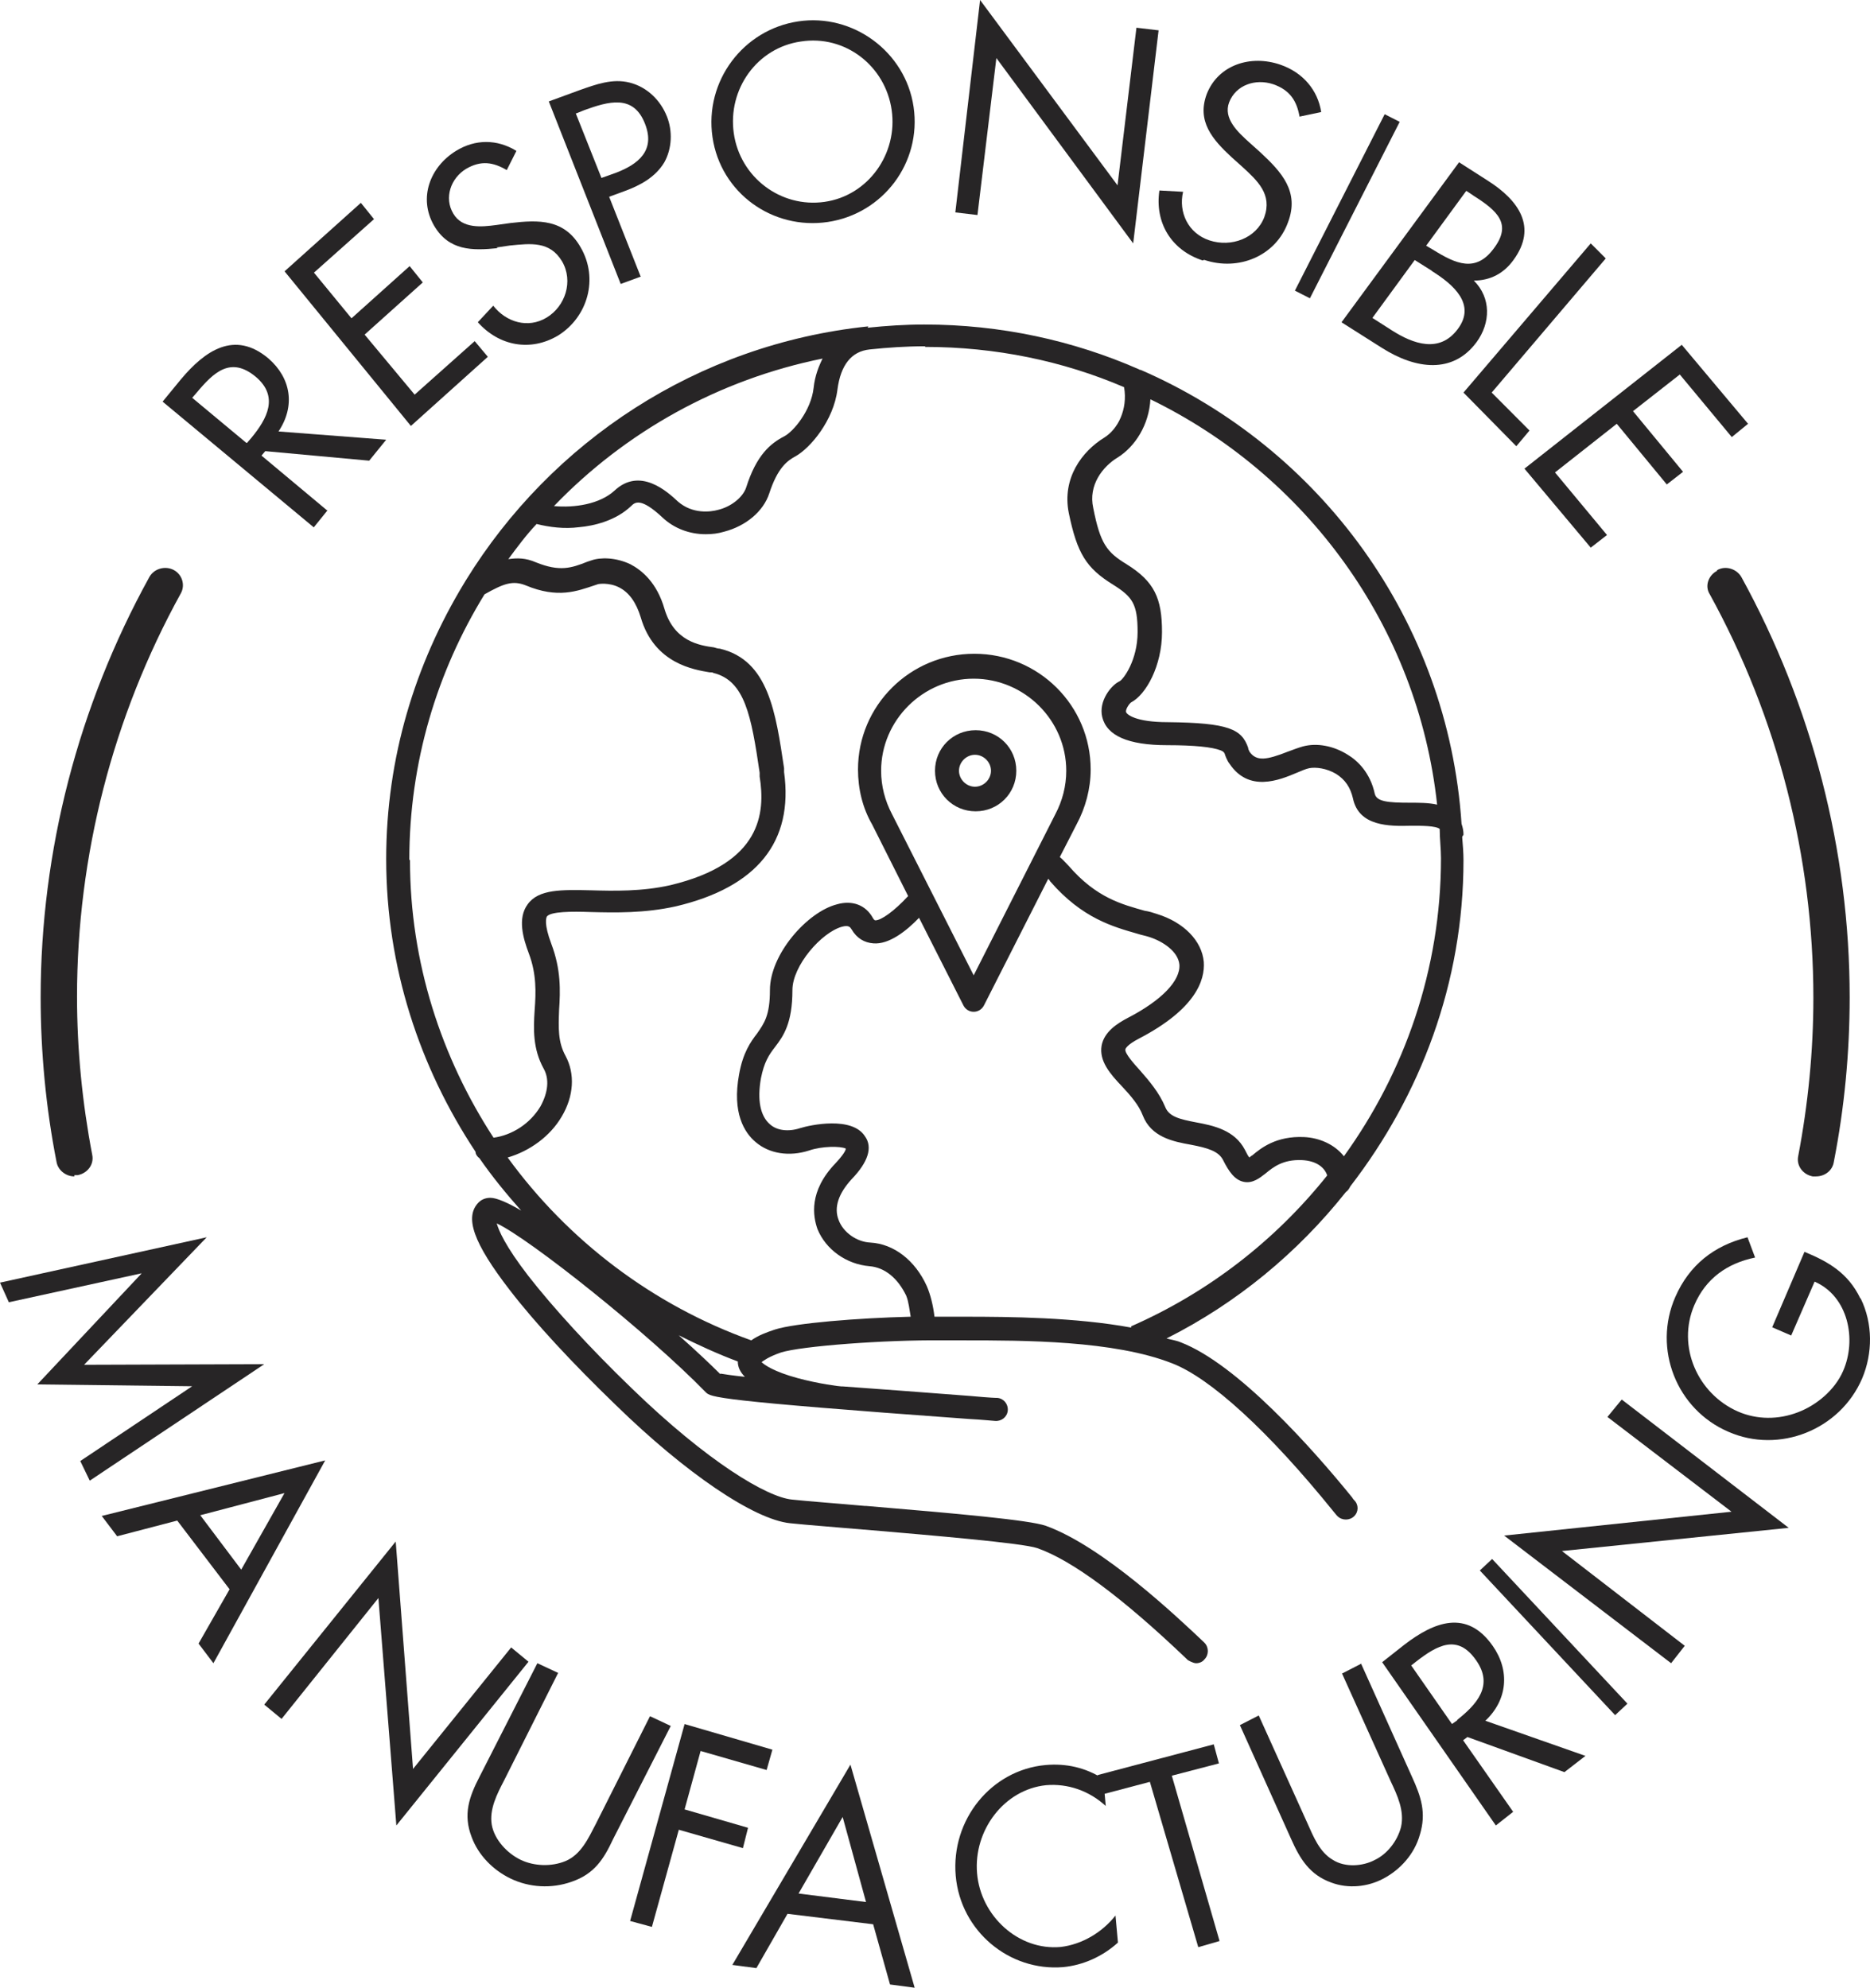 <?xml version="1.0" encoding="UTF-8"?>
<svg width="111px" height="118px" viewBox="0 0 111 118" version="1.1" xmlns="http://www.w3.org/2000/svg" xmlns:xlink="http://www.w3.org/1999/xlink">
    <title>D2D18B38-280B-477C-8420-083069DC7E52</title>
    <g id="Assets" stroke="none" stroke-width="1" fill="none" fill-rule="evenodd">
        <g transform="translate(-379, -752)" fill="#272526" fill-rule="nonzero" id="responsible-2">
            <g transform="translate(379, 752)" id="responsible">
                <path d="M4.415,69.762 C4.415,69.762 4.533,69.762 4.611,69.762 C5.2,69.649 5.592,69.123 5.475,68.559 C4.886,65.477 4.572,62.32 4.572,59.163 C4.572,50.82 6.691,42.552 10.734,35.223 C11.009,34.734 10.813,34.095 10.303,33.832 C9.792,33.569 9.125,33.757 8.85,34.283 C4.65,41.913 2.413,50.519 2.413,59.201 C2.413,62.47 2.727,65.778 3.355,68.972 C3.434,69.461 3.905,69.837 4.415,69.837 L4.415,69.762 Z" id="Path"></path>
                <path d="M101.92,33.888 C101.411,34.151 101.176,34.79 101.489,35.279 C105.524,42.612 107.639,50.885 107.639,59.233 C107.639,62.391 107.326,65.55 106.738,68.633 C106.621,69.197 107.012,69.724 107.6,69.837 C107.678,69.837 107.717,69.837 107.796,69.837 C108.305,69.837 108.775,69.498 108.853,68.972 C109.48,65.776 109.793,62.504 109.793,59.195 C109.793,50.509 107.561,41.897 103.37,34.264 C103.095,33.775 102.429,33.549 101.92,33.85 L101.92,33.888 Z" id="Path"></path>
                <path d="M19.447,30.326 L15.522,27.046 L15.746,26.782 L21.915,27.348 L22.924,26.104 L16.531,25.613 C17.54,24.105 17.279,22.447 15.933,21.278 C13.914,19.581 12.157,20.826 10.736,22.522 L9.652,23.842 L18.625,31.306 L19.447,30.288 L19.447,30.326 Z M14.624,26.292 L11.409,23.615 L11.671,23.314 C12.68,22.107 13.69,21.127 15.185,22.371 C16.568,23.54 15.858,24.859 14.923,25.99 L14.662,26.292 L14.624,26.292 Z" id="Shape"></path>
                <polygon id="Path" points="28.957 21.181 28.177 20.251 24.613 23.427 21.643 19.864 25.096 16.766 24.316 15.797 20.864 18.896 18.636 16.185 22.2 13.009 21.42 12.041 16.891 16.107 24.39 25.286"></polygon>
                <path d="M29.469,14.691 L30.271,14.574 C31.493,14.456 32.638,14.299 33.363,15.516 C34.05,16.694 33.554,18.186 32.447,18.853 C31.34,19.521 30.042,19.128 29.278,18.147 L28.362,19.128 C29.622,20.542 31.493,20.895 33.134,19.914 C34.89,18.814 35.539,16.537 34.47,14.691 C33.516,13.003 31.989,13.042 30.309,13.239 L29.469,13.356 C28.591,13.474 27.446,13.592 26.912,12.689 C26.339,11.746 26.759,10.569 27.675,10.019 C28.553,9.508 29.278,9.626 30.08,10.097 L30.653,8.959 C29.508,8.252 28.21,8.252 27.064,8.959 C25.537,9.901 24.812,11.746 25.766,13.396 C26.644,14.888 28.019,14.888 29.546,14.731 L29.469,14.691 Z" id="Path"></path>
                <path d="M38.025,16.41 L36.158,11.681 L37.072,11.346 C37.987,11.011 38.901,10.527 39.435,9.633 C39.892,8.814 39.93,7.771 39.587,6.915 C39.206,5.947 38.406,5.165 37.377,4.904 C36.348,4.643 35.358,5.016 34.405,5.351 L32.576,6.021 L36.844,16.857 L38.063,16.41 L38.025,16.41 Z M34.215,6.729 L34.672,6.542 C36.12,6.021 37.606,5.574 38.292,7.362 C38.901,8.926 37.911,9.745 36.539,10.266 L35.701,10.564 L34.176,6.729 L34.215,6.729 Z" id="Shape"></path>
                <path d="M49.135,13.178 C52.407,12.693 54.713,9.669 54.229,6.346 C53.746,3.061 50.622,0.784 47.387,1.269 C44.115,1.755 41.809,4.816 42.292,8.138 C42.776,11.461 45.862,13.663 49.135,13.178 Z M47.536,2.464 C50.176,2.053 52.556,3.92 52.928,6.533 C53.3,9.109 51.552,11.61 48.949,11.983 C46.346,12.357 43.929,10.527 43.557,7.914 C43.185,5.301 44.933,2.837 47.536,2.464 Z" id="Shape"></path>
                <polygon id="Path" points="59.143 3.446 67.264 14.449 68.772 1.801 67.457 1.645 66.335 11.003 58.176 0 56.707 12.609 58.021 12.765"></polygon>
                <path d="M71.472,15.425 C73.521,16.117 75.732,15.194 76.455,13.194 C77.138,11.385 76.093,10.231 74.807,9.039 L74.164,8.462 C73.481,7.846 72.597,7.038 72.959,6.076 C73.361,5.038 74.526,4.653 75.571,4.999 C76.575,5.345 76.977,5.999 77.138,6.923 L78.424,6.653 C78.223,5.345 77.339,4.307 76.013,3.845 C74.245,3.229 72.316,3.845 71.633,5.576 C71.03,7.192 71.954,8.269 73.12,9.346 L73.722,9.885 C74.647,10.731 75.531,11.539 75.048,12.886 C74.566,14.155 73.079,14.694 71.793,14.271 C70.508,13.848 69.945,12.578 70.226,11.385 L68.82,11.308 C68.539,13.194 69.503,14.848 71.392,15.463 L71.472,15.425 Z" id="Path"></path>
                <polygon id="Rectangle" stroke="#272526" transform="translate(79.973, 12.244) rotate(-63.08) translate(-79.973, -12.244)" points="74.097 12.239 85.849 12.249 85.849 12.249 74.097 12.239"></polygon>
                <path d="M82.022,20.648 C84.056,21.941 86.248,22.2 87.644,20.315 C88.481,19.169 88.521,17.691 87.484,16.656 C88.481,16.656 89.278,16.212 89.836,15.436 C91.271,13.477 90.155,11.887 88.281,10.705 L86.607,9.633 L79.63,19.132 L82.022,20.648 Z M87.046,11.333 L87.484,11.629 C88.879,12.516 89.757,13.292 88.68,14.734 C87.604,16.212 86.408,15.658 85.092,14.844 L84.654,14.586 L87.006,11.37 L87.046,11.333 Z M85.012,16.101 C86.248,16.877 87.644,18.06 86.527,19.539 C85.451,20.98 83.896,20.426 82.62,19.613 L81.464,18.873 L83.976,15.436 L84.973,16.064 L85.012,16.101 Z" id="Shape"></path>
                <polygon id="Path" points="90.006 26.49 90.789 25.558 88.544 23.305 95.315 15.342 94.424 14.449 86.87 23.305"></polygon>
                <polygon id="Path" points="94.424 32.51 95.389 31.76 92.302 28.046 95.968 25.158 98.938 28.759 99.903 28.009 96.932 24.408 99.71 22.232 102.796 25.946 103.761 25.158 99.826 20.469 90.489 27.821"></polygon>
                <polygon id="Path" points="4.991 81.019 12.27 73.449 0 76.142 0.525 77.307 8.368 75.596 8.405 75.596 2.214 82.184 11.407 82.293 11.407 82.293 4.765 86.733 5.328 87.898 15.685 80.983"></polygon>
                <path d="M6.071,90.034 L6.953,91.199 L10.52,90.267 L13.627,94.346 L11.786,97.569 L12.668,98.735 L19.304,86.694 L6.033,89.995 L6.071,90.034 Z M11.863,89.957 L16.888,88.636 L14.318,93.18 L11.863,89.918 L11.863,89.957 Z" id="Shape"></path>
                <polygon id="Path" points="30.342 97.798 24.517 105.011 23.489 91.51 15.685 101.192 16.713 102.041 22.461 94.866 23.527 108.367 31.37 98.647"></polygon>
                <path d="M38.582,101.882 L35.359,108.292 C34.921,109.137 34.483,110.097 33.568,110.48 C32.733,110.826 31.698,110.787 30.902,110.404 C30.106,110.02 29.35,109.214 29.191,108.331 C29.032,107.41 29.51,106.488 29.908,105.721 L33.13,99.31 L31.897,98.735 L28.475,105.452 C27.838,106.68 27.48,107.717 27.998,109.06 C28.395,110.135 29.271,111.018 30.305,111.517 C31.42,112.054 32.733,112.131 33.926,111.709 C35.279,111.248 35.836,110.365 36.393,109.175 L39.815,102.458 L38.582,101.882 L38.582,101.882 Z" id="Path"></path>
                <polygon id="Path" points="44.402 108.504 40.636 107.413 41.587 103.945 45.505 105.075 45.848 103.867 40.636 102.347 37.402 114.037 38.696 114.388 40.293 108.621 44.098 109.712"></polygon>
                <path d="M43.435,116.641 L44.898,116.835 L46.746,113.611 L51.829,114.232 L52.83,117.806 L54.293,118 L50.481,104.755 L43.473,116.641 L43.435,116.641 Z M47.401,112.407 L50.019,107.862 L51.406,112.912 L47.401,112.407 L47.401,112.407 Z" id="Shape"></path>
                <path d="M62.956,115.58 C60.459,115.805 58.214,113.749 57.997,111.208 C57.78,108.667 59.59,106.238 62.087,105.976 C63.391,105.864 64.657,106.312 65.635,107.209 L65.49,105.602 C64.44,104.93 63.282,104.668 62.051,104.78 C58.83,105.079 56.441,108.031 56.73,111.358 C57.02,114.646 59.916,117.038 63.101,116.776 C64.295,116.664 65.454,116.141 66.359,115.319 L66.214,113.712 C65.418,114.721 64.223,115.431 62.956,115.58 L62.956,115.58 Z" id="Path"></path>
                <polygon id="Path" points="72.353 104.682 72.047 103.551 65.152 105.375 65.497 106.506 68.255 105.777 71.127 115.592 72.391 115.227 69.557 105.412"></polygon>
                <path d="M80.78,98.773 L79.661,99.347 L82.548,105.741 C82.945,106.583 83.378,107.502 83.162,108.459 C82.945,109.301 82.332,110.067 81.61,110.412 C80.888,110.795 79.841,110.871 79.12,110.412 C78.326,109.952 77.965,109.033 77.604,108.229 L74.717,101.836 L73.598,102.41 L76.629,109.148 C77.171,110.373 77.748,111.292 79.011,111.752 C80.022,112.135 81.177,112.02 82.115,111.522 C83.125,110.986 83.956,110.067 84.28,108.919 C84.677,107.617 84.353,106.66 83.811,105.473 L80.78,98.735 L80.78,98.773 Z" id="Path"></path>
                <path d="M88.608,97.71 C87.068,95.509 85.124,96.281 83.364,97.633 L82.043,98.675 L88.791,108.367 L89.818,107.556 L86.848,103.309 L87.104,103.116 L92.862,105.201 L94.109,104.236 L88.168,102.15 C89.488,100.915 89.635,99.177 88.608,97.71 L88.608,97.71 Z M86.518,102.112 L86.187,102.344 L83.767,98.868 L84.06,98.637 C85.307,97.671 86.518,96.976 87.618,98.559 C88.681,100.065 87.654,101.185 86.481,102.112 L86.518,102.112 Z" id="Shape"></path>
                <polygon id="Rectangle" stroke="#272526" transform="translate(92.221, 97.183) rotate(-43.02) translate(-92.221, -97.183)" points="92.215 91.303 92.215 91.303 92.227 103.062 92.227 103.062"></polygon>
                <polygon id="Path" points="96.263 83.082 95.414 84.115 102.78 89.741 89.283 91.157 99.194 98.735 100.004 97.701 92.715 92.075 106.174 90.698"></polygon>
                <path d="M110.417,77.061 C109.703,75.594 108.576,74.916 107.111,74.314 L105.195,78.792 L106.322,79.281 L107.712,76.083 C109.703,76.948 110.229,79.506 109.403,81.388 C108.914,82.516 107.825,83.419 106.735,83.833 C105.57,84.285 104.293,84.285 103.166,83.795 C100.761,82.742 99.521,79.92 100.573,77.475 C101.249,75.895 102.527,74.992 104.18,74.653 L103.729,73.449 C101.738,73.938 100.272,75.104 99.446,76.986 C98.093,80.071 99.521,83.683 102.602,84.999 C105.608,86.316 109.215,84.887 110.53,81.839 C111.169,80.334 111.169,78.566 110.455,77.098 L110.417,77.061 Z" id="Path"></path>
                <path d="M51.539,19.379 C51.539,19.379 51.539,19.379 51.501,19.379 C41.39,20.442 32.729,26.21 27.655,34.446 C27.617,34.522 27.579,34.56 27.541,34.635 C24.641,39.417 22.924,44.996 22.924,50.992 C22.924,57.406 24.908,63.364 28.227,68.374 C28.227,68.526 28.342,68.678 28.456,68.753 C29.219,69.854 30.059,70.879 30.936,71.865 C30.173,71.41 29.486,71.106 29.105,71.106 L29.105,71.106 C28.761,71.106 28.533,71.258 28.418,71.372 C27.541,72.245 28.113,73.801 30.249,76.571 C31.737,78.507 33.988,80.936 36.545,83.402 C40.704,87.463 44.748,90.196 46.884,90.423 C47.953,90.537 49.555,90.651 51.272,90.803 L51.31,90.803 C55.278,91.144 60.696,91.6 61.574,91.904 C63.634,92.625 66.61,94.826 70.425,98.469 L70.502,98.545 C70.502,98.545 70.807,98.735 70.998,98.735 C71.188,98.735 71.379,98.659 71.494,98.507 C71.761,98.241 71.761,97.786 71.494,97.52 L71.417,97.444 C69.929,96.04 65.465,91.79 62.07,90.575 C61.078,90.234 56.843,89.854 51.425,89.399 L51.348,89.399 C49.67,89.247 48.067,89.133 46.999,89.019 C45.511,88.867 42.001,86.78 37.499,82.416 C34.98,79.987 32.806,77.596 31.356,75.736 C29.982,73.953 29.601,73.042 29.486,72.624 C31.432,73.535 38.491,79.152 41.886,82.643 C42.192,82.947 42.382,83.137 57.529,84.237 C58.292,84.275 58.979,84.351 59.055,84.351 C59.437,84.389 59.78,84.124 59.819,83.744 C59.857,83.365 59.59,83.023 59.208,82.985 C59.132,82.985 58.865,82.985 57.606,82.871 C54.668,82.643 52.112,82.454 50.013,82.302 C50.013,82.302 49.937,82.302 49.937,82.302 C49.822,82.302 48.601,82.15 47.342,81.809 C45.931,81.429 45.358,81.012 45.206,80.86 C45.32,80.784 45.587,80.556 46.35,80.291 C47.533,79.911 52.531,79.531 55.927,79.569 C56.308,79.569 56.766,79.569 57.224,79.569 C60.772,79.569 66.114,79.569 69.586,80.936 C71.837,81.809 75.271,84.921 79.163,89.74 L79.163,89.74 C79.315,89.93 79.353,89.968 79.391,90.006 C79.659,90.272 80.116,90.272 80.383,90.006 C80.651,89.74 80.651,89.323 80.383,89.057 C80.383,89.057 80.307,88.981 80.269,88.905 L80.269,88.905 C77.903,85.983 73.439,80.974 70.082,79.683 C69.815,79.569 69.51,79.531 69.243,79.456 C73.401,77.368 77.026,74.37 79.887,70.765 C80.002,70.689 80.078,70.575 80.155,70.423 C84.313,65.034 86.87,58.355 86.87,51.068 C86.87,50.613 86.831,50.157 86.793,49.702 C86.793,49.626 86.87,49.588 86.87,49.55 C86.87,49.322 86.831,49.133 86.755,48.905 C85.954,36.837 78.361,26.59 67.716,21.96 C67.716,21.96 67.64,21.96 67.602,21.922 C63.71,20.214 59.399,19.265 54.859,19.265 C53.714,19.265 52.608,19.341 51.501,19.455 C51.501,19.455 51.501,19.455 51.501,19.455 L51.539,19.379 Z M48.868,21.201 C48.601,21.732 48.372,22.301 48.296,23.022 C48.144,24.389 47.075,25.641 46.541,25.907 C45.74,26.324 44.9,27.007 44.29,28.943 C44.099,29.512 43.412,30.081 42.611,30.271 C42.192,30.385 41.123,30.537 40.246,29.778 C39.635,29.208 37.995,27.69 36.468,29.133 C35.591,29.93 34.103,30.157 32.882,30.043 C37.117,25.641 42.649,22.529 48.868,21.277 L48.868,21.201 Z M24.297,51.03 C24.297,45.262 25.938,39.873 28.761,35.281 C29.906,34.635 30.44,34.446 31.203,34.749 C33.111,35.546 34.256,35.091 35.286,34.749 L35.515,34.673 C35.515,34.673 36.125,34.56 36.736,34.863 C37.346,35.167 37.766,35.774 38.033,36.647 C38.834,39.417 41.238,39.759 42.115,39.911 C42.23,39.911 42.306,39.911 42.344,39.949 C44.214,40.404 44.595,42.491 45.091,45.869 L45.091,46.097 C45.435,48.26 45.206,51.258 39.788,52.548 C38.109,52.928 36.43,52.89 35.095,52.852 C33.34,52.814 31.966,52.776 31.318,53.687 C30.707,54.522 31.051,55.698 31.394,56.609 C31.852,57.824 31.814,58.924 31.737,59.949 C31.661,61.087 31.623,62.264 32.272,63.44 C32.615,64.047 32.539,64.844 32.081,65.679 C31.47,66.704 30.402,67.387 29.296,67.539 C26.205,62.795 24.336,57.14 24.336,51.068 L24.297,51.03 Z M42.764,81.581 C42.192,81.012 41.314,80.177 40.284,79.266 C41.428,79.835 42.573,80.366 43.794,80.822 C43.794,80.822 43.794,80.822 43.794,80.822 C43.794,81.163 43.947,81.467 44.214,81.733 C43.489,81.657 42.993,81.581 42.764,81.543 L42.764,81.581 Z M67.144,78.81 C63.825,78.203 60.009,78.165 57.224,78.165 L57.224,78.165 C56.766,78.165 56.347,78.165 55.965,78.165 C55.812,78.165 55.622,78.165 55.469,78.165 C55.393,77.52 55.24,76.875 55.011,76.344 C54.324,74.826 53.065,73.839 51.654,73.763 C50.852,73.725 50.051,73.156 49.784,72.435 C49.479,71.676 49.784,70.841 50.547,70.006 C51.539,68.981 51.806,68.108 51.348,67.463 C50.585,66.249 48.105,66.78 47.495,66.97 C46.808,67.197 46.121,67.122 45.702,66.742 C45.129,66.249 44.939,65.3 45.168,64.01 C45.358,63.061 45.625,62.643 46.007,62.15 C46.503,61.505 47.037,60.746 47.037,58.772 C47.037,57.33 48.754,55.357 49.975,55.015 C50.395,54.901 50.471,55.053 50.547,55.167 C50.852,55.698 51.31,55.964 51.844,56.002 C52.76,56.078 53.79,55.281 54.553,54.484 L57.186,59.683 C57.3,59.911 57.529,60.063 57.796,60.063 C58.063,60.063 58.292,59.911 58.407,59.683 L62.222,52.169 C62.222,52.169 62.299,52.245 62.337,52.321 C64.244,54.522 66.076,55.015 67.526,55.433 C67.755,55.509 67.983,55.546 68.212,55.622 C69.052,55.888 69.929,56.495 70.006,57.254 C70.082,58.203 68.975,59.38 66.915,60.442 C66.343,60.746 65.542,61.239 65.389,62.074 C65.236,62.985 65.885,63.744 66.61,64.503 C67.106,65.034 67.602,65.603 67.831,66.211 C68.327,67.501 69.624,67.767 70.692,67.956 C71.684,68.146 72.333,68.336 72.6,68.867 C72.943,69.55 73.287,70.044 73.821,70.158 C74.355,70.271 74.775,69.93 75.118,69.664 C75.576,69.285 76.148,68.829 77.255,68.867 C78.171,68.905 78.628,69.323 78.781,69.778 C75.691,73.649 71.723,76.723 67.144,78.735 L67.144,78.81 Z M52.951,48.336 C52.951,48.336 52.951,48.336 52.951,48.336 C52.531,47.539 52.302,46.666 52.302,45.755 C52.302,42.757 54.782,40.29 57.796,40.29 C60.811,40.29 63.291,42.757 63.291,45.755 C63.291,46.666 63.062,47.539 62.642,48.336 C62.642,48.336 62.642,48.336 62.642,48.336 L57.796,57.899 L52.951,48.336 L52.951,48.336 Z M68.212,23.668 C77.484,28.146 84.161,37.14 85.305,47.767 C84.809,47.653 84.237,47.653 83.703,47.653 C82.329,47.653 81.719,47.577 81.604,47.121 C81.337,45.869 80.574,45.148 80.002,44.806 C79.163,44.275 78.171,44.085 77.331,44.313 C77.064,44.389 76.759,44.503 76.454,44.617 C75.195,45.11 74.584,45.224 74.164,44.617 C74.164,44.579 74.088,44.503 74.088,44.389 C73.707,43.288 72.943,42.909 69.319,42.871 C67.411,42.871 66.877,42.415 66.839,42.264 C66.801,42.112 67.03,41.77 67.144,41.694 C68.022,41.239 68.975,39.531 68.975,37.52 C68.975,35.508 68.518,34.522 66.877,33.497 C65.694,32.776 65.313,32.282 64.893,30.157 C64.588,28.791 65.465,27.69 66.343,27.159 C67.373,26.514 68.212,25.224 68.289,23.668 L68.212,23.668 Z M54.897,20.594 C59.094,20.594 63.1,21.429 66.724,22.985 C66.953,24.313 66.343,25.489 65.542,25.983 C64.244,26.78 63.023,28.374 63.443,30.461 C63.939,32.852 64.473,33.725 66.076,34.711 C67.22,35.432 67.526,35.85 67.526,37.52 C67.526,39.19 66.686,40.328 66.457,40.442 C65.961,40.67 65.198,41.618 65.427,42.567 C65.694,43.668 66.953,44.237 69.281,44.237 C70.921,44.237 71.951,44.351 72.447,44.541 C72.6,44.591 72.689,44.68 72.715,44.806 C72.715,44.806 72.829,45.148 72.982,45.338 C74.126,47.045 75.919,46.324 76.988,45.869 C77.255,45.755 77.522,45.641 77.713,45.603 C78.094,45.527 78.743,45.603 79.315,45.945 C79.849,46.286 80.155,46.742 80.307,47.387 C80.651,49.057 82.444,49.057 83.779,49.019 C84.39,49.019 85.229,49.019 85.458,49.209 C85.458,49.778 85.534,50.385 85.534,50.954 C85.534,57.558 83.359,63.668 79.773,68.64 C79.201,67.918 78.285,67.539 77.407,67.501 C75.767,67.425 74.851,68.146 74.317,68.602 C74.279,68.602 74.203,68.678 74.164,68.715 C74.088,68.64 74.012,68.488 73.897,68.26 C73.287,67.084 72.028,66.818 70.998,66.628 C70.006,66.438 69.395,66.287 69.166,65.717 C68.823,64.882 68.212,64.161 67.678,63.554 C67.297,63.137 66.763,62.529 66.801,62.302 C66.801,62.264 66.877,62.036 67.602,61.657 C70.959,59.911 71.532,58.203 71.455,57.102 C71.341,55.85 70.273,54.749 68.67,54.256 C68.441,54.18 68.212,54.104 67.945,54.066 C66.61,53.687 65.084,53.307 63.443,51.41 C63.252,51.22 63.1,51.03 62.909,50.878 L63.901,48.943 C63.901,48.943 63.901,48.943 63.901,48.943 C64.435,47.956 64.74,46.818 64.74,45.679 C64.74,41.884 61.65,38.81 57.835,38.81 C54.019,38.81 50.929,41.884 50.929,45.679 C50.929,46.818 51.196,47.956 51.768,48.943 C51.768,48.943 51.768,48.943 51.768,48.943 L53.905,53.193 C53.065,54.104 52.302,54.636 51.959,54.636 C51.959,54.636 51.883,54.636 51.806,54.484 C51.387,53.725 50.585,53.421 49.67,53.687 C47.915,54.142 45.702,56.647 45.702,58.772 C45.702,60.29 45.358,60.746 44.939,61.353 C44.557,61.846 44.099,62.491 43.87,63.782 C43.451,66.059 44.176,67.235 44.862,67.805 C45.664,68.488 46.846,68.678 48.029,68.298 C48.792,68.032 49.899,68.032 50.204,68.184 C50.204,68.298 50.051,68.564 49.593,69.057 C47.991,70.727 48.258,72.207 48.525,72.966 C49.021,74.18 50.242,75.053 51.616,75.167 C52.531,75.243 53.294,75.888 53.79,76.913 C53.943,77.292 53.981,77.748 54.057,78.165 C50.929,78.241 47.19,78.545 46.007,78.924 C45.549,79.076 45.015,79.266 44.595,79.569 C38.758,77.482 33.721,73.649 30.135,68.715 C31.432,68.336 32.653,67.463 33.34,66.287 C34.065,65.072 34.141,63.744 33.569,62.681 C33.111,61.846 33.149,61.011 33.187,59.949 C33.264,58.81 33.302,57.558 32.729,56.04 C32.272,54.825 32.424,54.484 32.462,54.408 C32.691,54.104 33.95,54.104 35.057,54.142 C36.507,54.18 38.262,54.218 40.131,53.801 C44.939,52.662 47.113,49.968 46.541,45.831 L46.541,45.603 C46.045,42.302 45.625,39.19 42.726,38.506 C42.611,38.506 42.497,38.469 42.382,38.431 C41.543,38.317 40.017,38.089 39.444,36.153 C38.987,34.56 38.071,33.838 37.422,33.497 C36.545,33.079 35.629,33.079 35.095,33.269 L34.866,33.345 C33.912,33.725 33.225,33.952 31.814,33.383 C31.203,33.117 30.707,33.117 30.173,33.193 C30.707,32.472 31.241,31.751 31.852,31.106 C32.615,31.296 33.492,31.41 34.37,31.296 C35.248,31.22 36.545,30.916 37.46,30.043 C37.689,29.816 38.033,29.512 39.33,30.727 C40.017,31.372 40.932,31.713 41.886,31.713 C42.268,31.713 42.611,31.675 42.993,31.561 C44.29,31.22 45.32,30.347 45.664,29.284 C46.16,27.766 46.732,27.349 47.228,27.083 C48.105,26.59 49.479,24.958 49.708,23.136 C49.899,21.656 50.547,20.859 51.616,20.745 C52.684,20.632 53.79,20.556 54.935,20.556 L54.897,20.594 Z" id="Shape"></path>
                <path d="M60.326,45.755 C60.326,44.413 59.258,43.347 57.913,43.347 C56.568,43.347 55.5,44.413 55.5,45.755 C55.5,47.097 56.568,48.163 57.913,48.163 C59.258,48.163 60.326,47.097 60.326,45.755 Z M56.924,45.755 C56.924,45.242 57.359,44.808 57.873,44.808 C58.388,44.808 58.823,45.242 58.823,45.755 C58.823,46.268 58.388,46.703 57.873,46.703 C57.359,46.703 56.924,46.268 56.924,45.755 Z" id="Shape"></path>
            </g>
        </g>
    </g>
</svg>